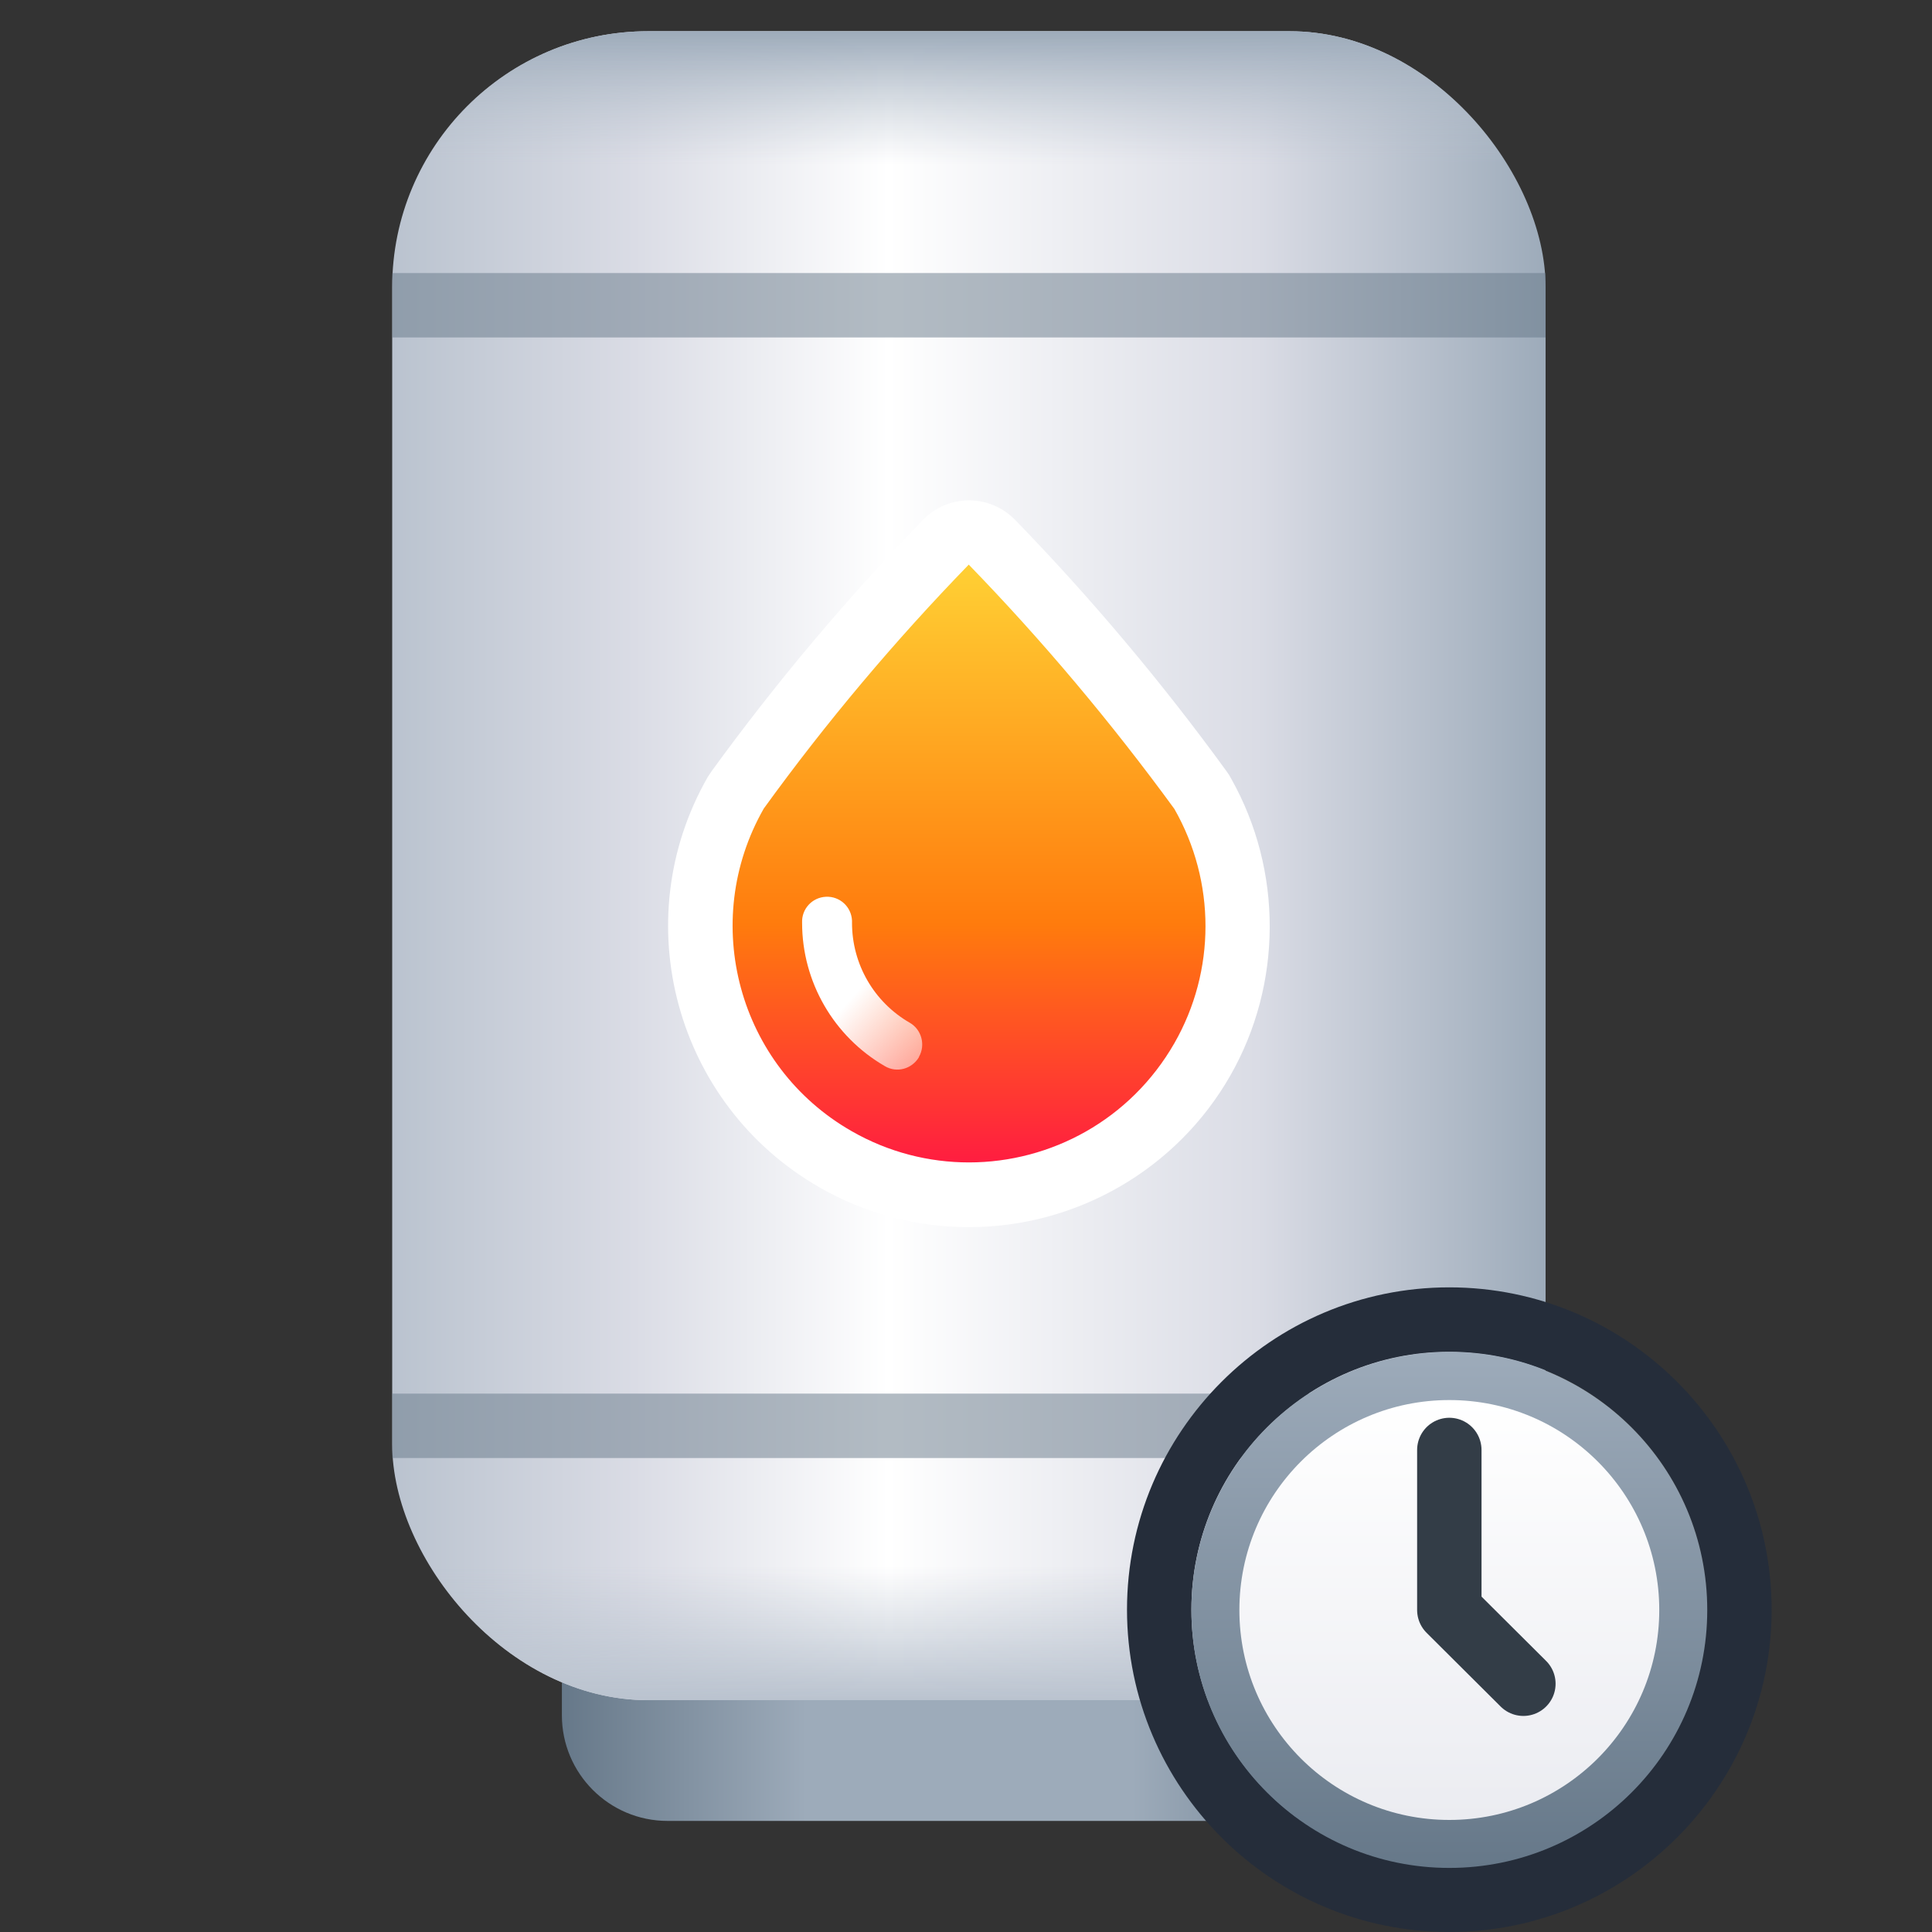 <svg xmlns="http://www.w3.org/2000/svg" id="Layer_4" data-name="Layer 4" viewBox="0.0 0.0 60.0 60.0" width="60.0" height="60.0">
  <rect x="0.0" y="0.0" width="60.0" height="60.0" fill="#333333" stroke="none"/>
  <defs>
    <style>
      .cls-1 {
        fill: url(#linear-gradient);
      }

      .cls-1, .cls-2, .cls-3, .cls-4, .cls-5, .cls-6, .cls-7, .cls-8, .cls-9 {
        stroke-width: 0px;
      }

      .cls-10 {
        stroke: #333d47;
        stroke-linecap: round;
        stroke-linejoin: round;
      }

      .cls-10, .cls-11 {
        fill: none;
        stroke-width: 2px;
      }

      .cls-2 {
        fill: url(#linear-gradient-6);
      }

      .cls-11 {
        opacity: .5;
        stroke: #667889;
        stroke-miterlimit: 10;
      }

      .cls-3 {
        fill: url(#linear-gradient-5);
      }

      .cls-4 {
        fill: #252d3a;
      }

      .cls-5 {
        fill: url(#linear-gradient-2);
      }

      .cls-6 {
        fill: url(#linear-gradient-7);
      }

      .cls-7 {
        fill: url(#linear-gradient-3);
      }

      .cls-8 {
        fill: #fff;
      }

      .cls-9 {
        fill: url(#linear-gradient-4);
      }
    </style>
    <linearGradient id="linear-gradient" x1="17.45" y1="53.27" x2="42.77" y2="53.27" gradientUnits="userSpaceOnUse">
      <stop offset="0" stop-color="#667889" />
      <stop offset=".3" stop-color="#9dabba" />
      <stop offset=".7" stop-color="#9dabba" />
      <stop offset="1" stop-color="#667889" />
    </linearGradient>
    <linearGradient id="linear-gradient-2" x1="12.18" y1="26.88" x2="48" y2="26.88" gradientUnits="userSpaceOnUse">
      <stop offset="0" stop-color="#bac3cf" />
      <stop offset=".21" stop-color="#dadce5" />
      <stop offset=".43" stop-color="#fff" />
      <stop offset=".75" stop-color="#dadce5" />
      <stop offset="1" stop-color="#9dabba" />
    </linearGradient>
    <linearGradient id="linear-gradient-3" x1="30.09" y1="52.79" x2="30.09" y2=".97" gradientUnits="userSpaceOnUse">
      <stop offset="0" stop-color="#bac3cf" />
      <stop offset=".08" stop-color="#bac3cf" stop-opacity="0" />
      <stop offset=".92" stop-color="#bac3cf" stop-opacity="0" />
      <stop offset="1" stop-color="#9dabba" />
    </linearGradient>
    <linearGradient id="linear-gradient-4" x1="30.08" y1="38.39" x2="30.08" y2="17.82" gradientUnits="userSpaceOnUse">
      <stop offset="0" stop-color="#ff0050" />
      <stop offset=".47" stop-color="#ff7b0d" />
      <stop offset="1" stop-color="#ffce33" />
    </linearGradient>
    <linearGradient id="linear-gradient-5" x1="202.31" y1="1161.07" x2="201.35" y2="1162.3" gradientTransform="translate(-424.6 3762) scale(2.24 -3.21)" gradientUnits="userSpaceOnUse">
      <stop offset="0" stop-color="#fff" stop-opacity=".3" />
      <stop offset="1" stop-color="#fff" />
    </linearGradient>
    <linearGradient id="linear-gradient-6" x1="45.01" y1="58.01" x2="45.01" y2="41.98" gradientUnits="userSpaceOnUse">
      <stop offset="0" stop-color="#667889" />
      <stop offset="1" stop-color="#9dabba" />
    </linearGradient>
    <linearGradient id="linear-gradient-7" x1="45.01" y1="56.51" x2="45.01" y2="43.48" gradientUnits="userSpaceOnUse">
      <stop offset="0" stop-color="#ebecf1" />
      <stop offset="1" stop-color="#fff" />
    </linearGradient>
  </defs>
  <g>
    <path class="cls-1" d="M17.45,50h25.32v3.27c0,1.81-1.47,3.28-3.28,3.28h-18.76c-1.81,0-3.28-1.47-3.28-3.28v-3.27h0Z" />
    <rect class="cls-5" x="12.18" y=".97" width="35.82" height="51.83" rx="7.95" ry="7.95" />
    <line class="cls-11" x1="12.18" y1="9.48" x2="48" y2="9.48" />
    <line class="cls-11" x1="12.18" y1="44.28" x2="48" y2="44.28" />
    <rect class="cls-7" x="12.18" y=".97" width="35.82" height="51.83" rx="7.95" ry="7.95" />
    <g>
      <g>
        <path class="cls-9" d="M30.08,37.1c-1.44,0-2.87-.38-4.13-1.1-1.93-1.1-3.32-2.9-3.91-5.05-.59-2.15-.3-4.4.81-6.33.02-.03.04-.06.06-.09,1.96-2.7,4.14-5.29,6.47-7.69.19-.19.45-.3.72-.3s.53.11.72.3c2.33,2.4,4.51,4.99,6.47,7.69.03.04.05.08.08.12,1.44,2.55,1.43,5.7-.02,8.24-1.48,2.59-4.26,4.2-7.25,4.2h0Z" />
        <path class="cls-8" d="M30.09,17.54c2.3,2.37,4.43,4.91,6.38,7.58h0c1.29,2.26,1.29,5.03,0,7.28-1.36,2.37-3.83,3.7-6.38,3.7-1.23,0-2.49-.31-3.64-.97-3.52-2.01-4.74-6.5-2.73-10.02,1.94-2.68,4.07-5.21,6.37-7.58M30.09,15.54h0c-.54,0-1.06.22-1.43.61-2.36,2.43-4.57,5.06-6.56,7.8-.04.06-.08.12-.12.18-2.56,4.47-1,10.19,3.48,12.75,1.41.81,3.01,1.23,4.63,1.23,3.35,0,6.46-1.8,8.12-4.71,1.62-2.84,1.63-6.36.03-9.21-.04-.08-.09-.16-.15-.24-1.99-2.74-4.2-5.37-6.56-7.8-.38-.39-.89-.61-1.43-.61h0Z" />
      </g>
      <path id="reflection" class="cls-3" d="M28.54,32.83c-.22.37-.69.5-1.06.28-1.59-.92-2.57-2.62-2.57-4.45-.02-.43.31-.79.74-.81.43-.02.79.31.81.74,0,.02,0,.05,0,.07,0,1.28.68,2.46,1.79,3.1.37.21.5.69.29,1.06,0,0,0,0,0,0h0" />
    </g>
  </g>
  <path class="cls-4" d="M45.01,41.98c4.43,0,8.01,3.59,8.01,8.01s-3.59,8.01-8.01,8.01-8.01-3.59-8.01-8.01,3.59-8.01,8.01-8.01M45.01,39.98c-5.52,0-10.01,4.49-10.01,10.01s4.49,10.01,10.01,10.01,10.01-4.49,10.01-10.01-4.49-10.01-10.01-10.01h0Z" />
  <circle class="cls-2" cx="45.01" cy="50" r="8.01" />
  <circle class="cls-6" cx="45.01" cy="50" r="6.52" />
  <polyline class="cls-10" points="45.01 45.03 45.01 50 47.31 52.29" />
</svg>